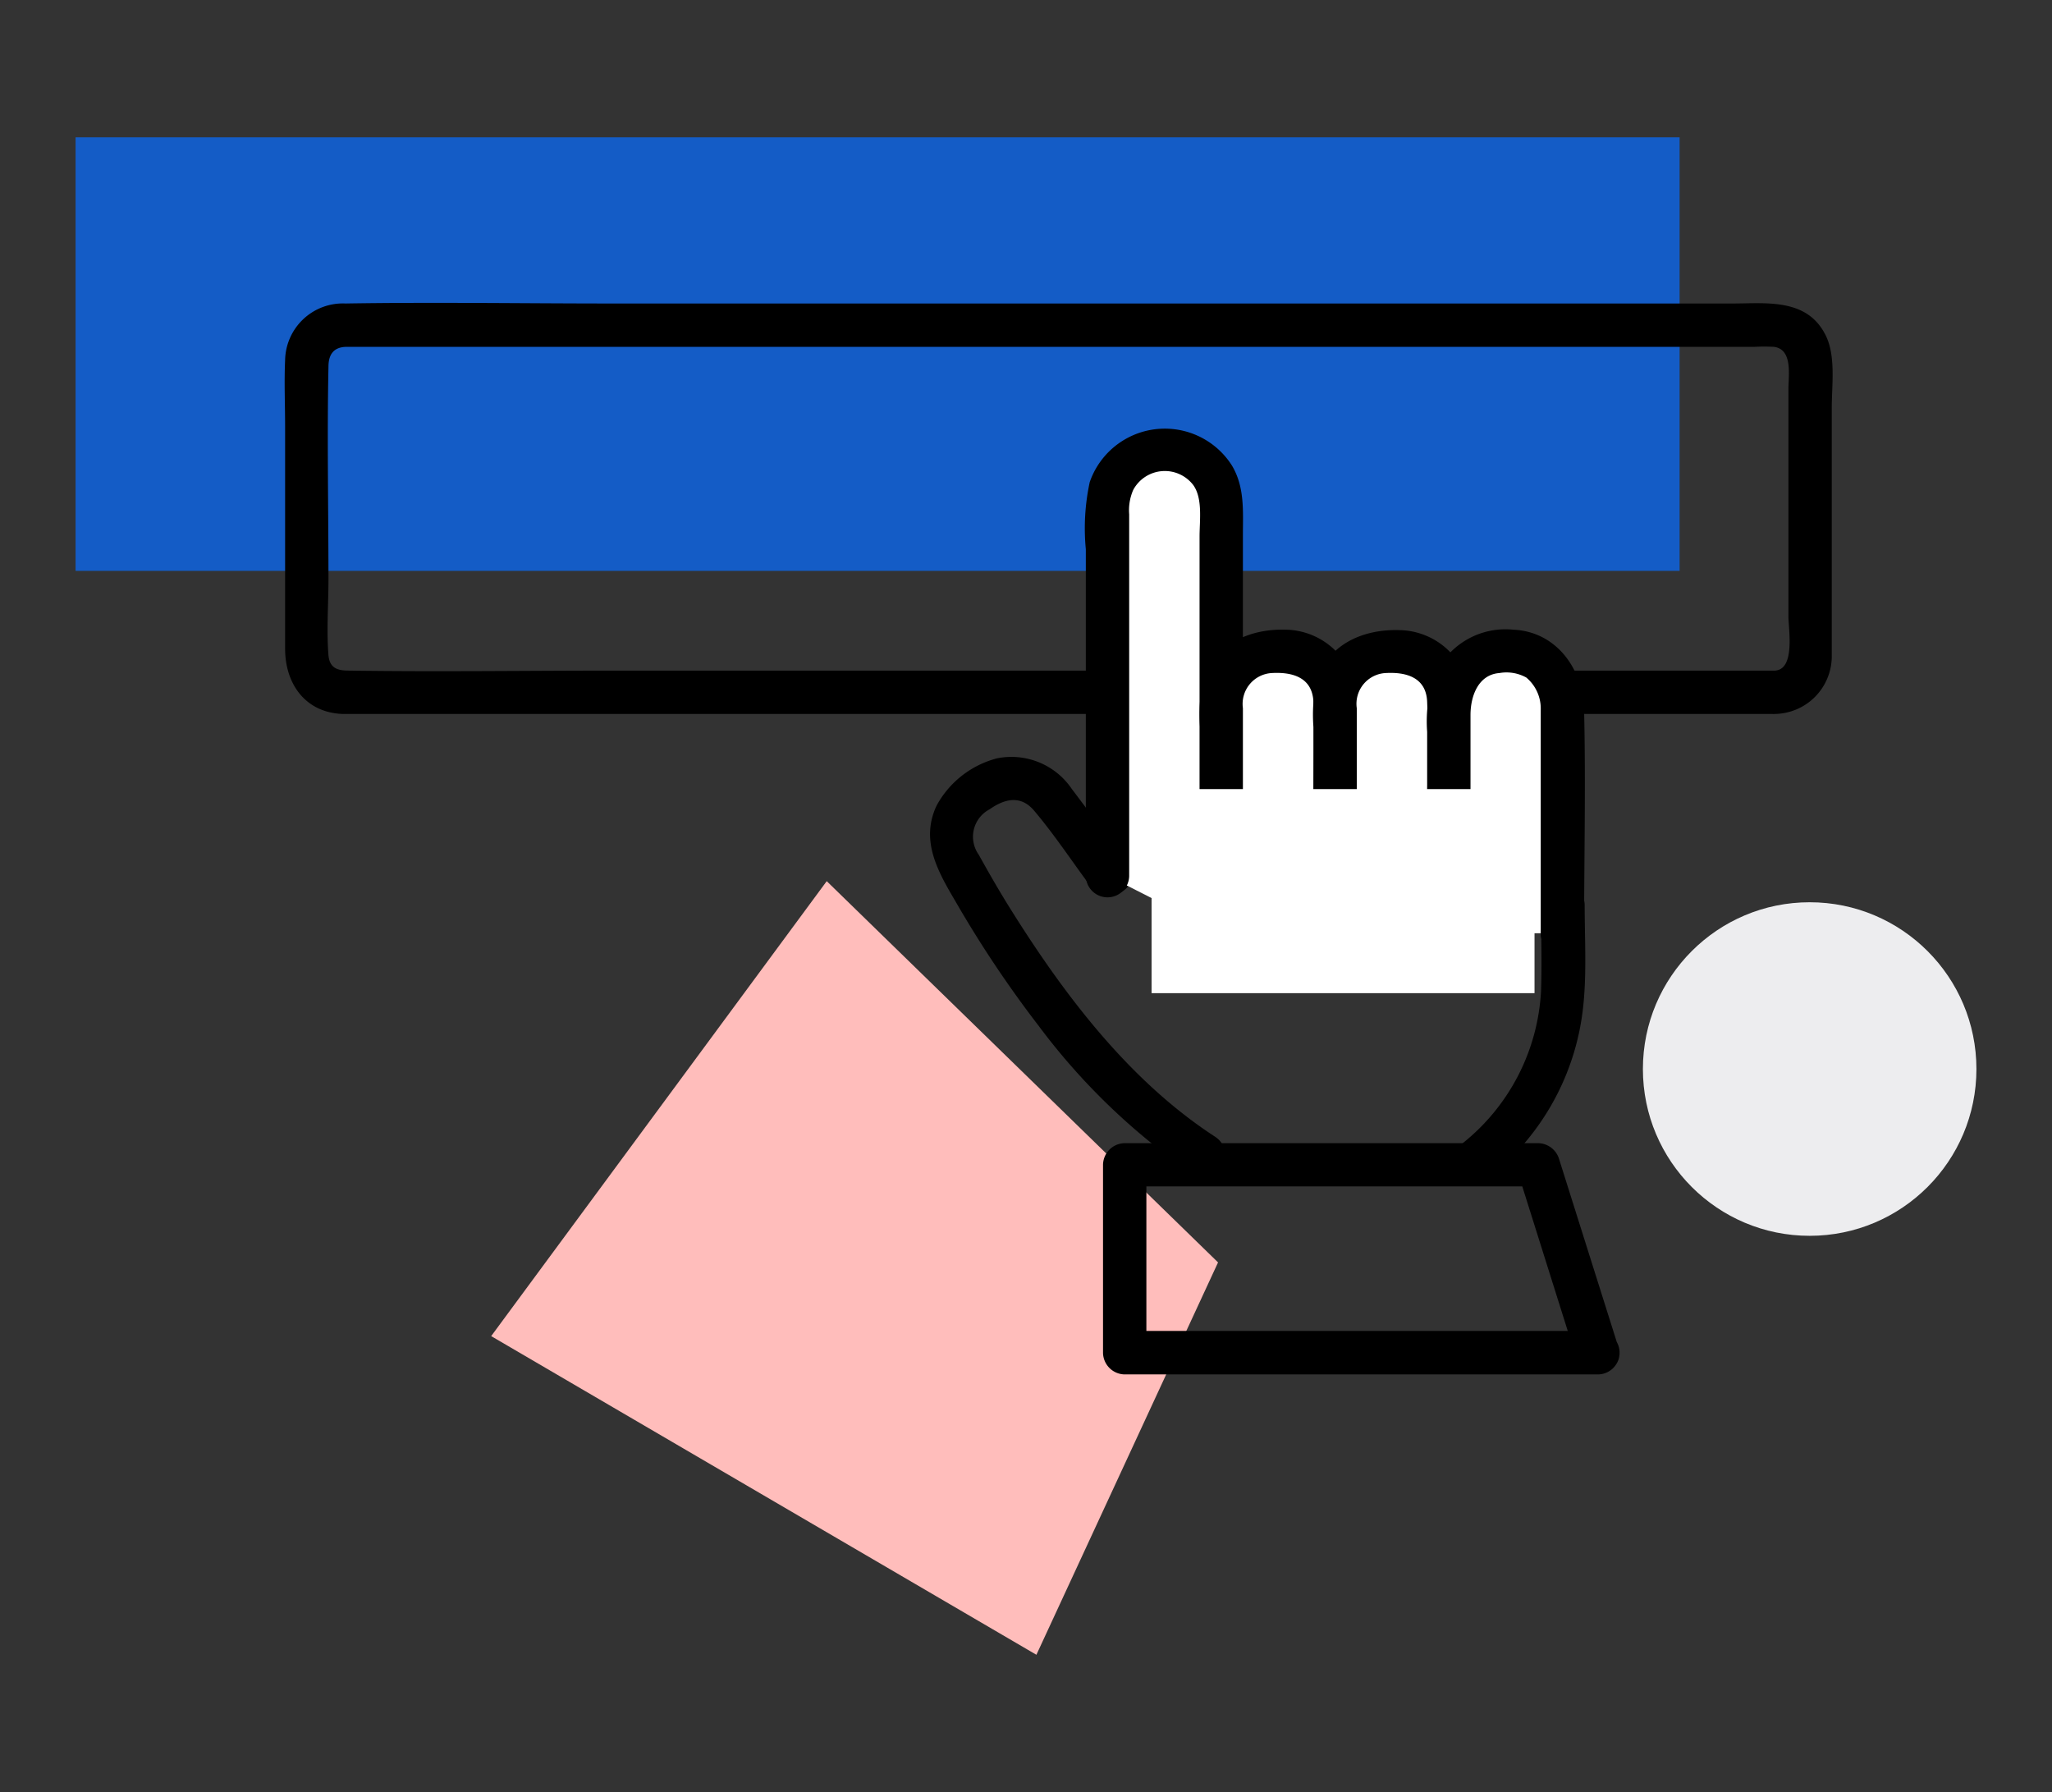 <svg id="Layer_1" data-name="Layer 1" xmlns="http://www.w3.org/2000/svg" viewBox="0 0 142 124"><rect x="0" y="0" width="142" height="124" fill="#333333" stroke="none"/><defs><style>.cls-1{fill:#145cc6;}.cls-2{fill:#ffbdbb;}.cls-3{fill:#fff;}.cls-4{fill:#ededef;}</style></defs><title>button</title><rect class="cls-1" x="5.23" y="9.5" width="111" height="30"/><polygon class="cls-2" points="57.21 60.97 84.29 87.35 71.72 114.5 33.99 92.45 57.21 60.97"/><path d="M122.81,46.4H42.7c-6.19,0-12.39.09-18.58,0-.73,0-1.31-.15-1.39-1.06-.14-1.72,0-3.51,0-5.23,0-4.91-.1-9.83,0-14.73,0-.83.34-1.35,1.2-1.38.67,0,1.35,0,2,0h95.48a12.16,12.16,0,0,1,1.35,0c1.32.17,1,2,1,2.93v15.7c0,.9.49,3.67-.92,3.77-1.91.12-1.93,3.13,0,3a4,4,0,0,0,3.92-3.93c0-.43,0-.86,0-1.29v-16c0-1.56.3-3.62-.46-5.05C125,20.62,122.21,21,119.9,21H42.3c-6.13,0-12.26-.1-18.38,0a4,4,0,0,0-4.19,3.92c-.07,1.53,0,3.08,0,4.61V44.89c0,2.41,1.38,4.4,3.95,4.51.48,0,1,0,1.45,0h97.68A1.5,1.5,0,0,0,122.81,46.4Z"/><path d="M84.08,78.65c-5.86-3.81-10.33-9.67-14-15.51-.83-1.31-1.6-2.65-2.35-4A2.14,2.14,0,0,1,68.48,56c1.08-.76,2.2-1,3.13.15,1.38,1.64,2.58,3.46,3.86,5.18,1.13,1.53,3.74,0,2.59-1.52-1.3-1.74-2.58-3.49-3.89-5.22A5.05,5.05,0,0,0,69,52.47a6.67,6.67,0,0,0-4.18,3.26c-1.18,2.48.14,4.66,1.37,6.76A78,78,0,0,0,71.89,71,44.94,44.94,0,0,0,82.56,81.24c1.63,1.05,3.13-1.54,1.52-2.59Z"/><path d="M106.64,62.59c0,2,.07,4,0,6a14.45,14.45,0,0,1-5.43,10.52,1.5,1.5,0,0,0,0,2.12,1.53,1.53,0,0,0,2.12,0,17.36,17.36,0,0,0,6.25-11.81c.22-2.24.08-4.54.08-6.78a1.5,1.5,0,0,0-3,0Z"/><path d="M110.57,92.09H77.83l1.5,1.5v-13l-1.5,1.5h28.65L105,81l4.09,13c.58,1.83,3.48,1.05,2.9-.8l-4.1-13a1.54,1.54,0,0,0-1.44-1.1H77.83a1.52,1.52,0,0,0-1.5,1.5v13a1.52,1.52,0,0,0,1.5,1.5h32.74A1.5,1.5,0,0,0,110.57,92.09Z"/><path class="cls-3" d="M76.64,60.59V35.09a4,4,0,0,1,4-4h0A3.87,3.87,0,0,1,84.51,35V64.59"/><path d="M78.14,60.59v-25a3.51,3.51,0,0,1,.28-1.69,2.48,2.48,0,0,1,4.16-.33c.66.93.43,2.46.43,3.55V64.59a1.5,1.5,0,0,0,3,0V37.07c0-1.68.14-3.35-.76-4.86a5.5,5.5,0,0,0-9.84,1.15A15.14,15.14,0,0,0,75.14,38V60.59a1.5,1.5,0,0,0,3,0Z"/><path class="cls-3" d="M92.39,64.59H84.51v-16A3.51,3.51,0,0,1,88,45.07h1a3.4,3.4,0,0,1,3.4,3.4Z"/><path d="M92.39,63.09H84.51l1.5,1.5V49a2.14,2.14,0,0,1,2-2.43c1.43-.08,2.81.3,2.88,2,.09,2.59,0,5.2,0,7.79v8.26a1.5,1.5,0,0,0,3,0c0-5.36.16-10.75,0-16.1A5,5,0,0,0,89,43.57c-2.54-.08-5,1-5.76,3.6a11.07,11.07,0,0,0-.2,3.1V64.59a1.52,1.52,0,0,0,1.5,1.5h7.88A1.5,1.5,0,0,0,92.39,63.09Z"/><path class="cls-3" d="M100.26,64.59H92.39v-16a3.5,3.5,0,0,1,3.5-3.51h1a3.4,3.4,0,0,1,3.39,3.4Z"/><path d="M100.26,63.09H92.39l1.5,1.5V49a2.13,2.13,0,0,1,2-2.43c1.42-.08,2.81.3,2.87,2,.1,2.59,0,5.2,0,7.79v8.26a1.5,1.5,0,0,0,3,0c0-5.36.16-10.75,0-16.1a5,5,0,0,0-4.92-4.92c-2.54-.08-5,1-5.75,3.6a11.07,11.07,0,0,0-.2,3.1V64.59a1.52,1.52,0,0,0,1.5,1.5h7.87A1.5,1.5,0,0,0,100.26,63.09Z"/><path class="cls-3" d="M100.26,64.59V49.22c0-2.29,1.57-4.15,3.5-4.15h1c1.88,0,3.4,1.8,3.4,4v15.5"/><path d="M101.76,64.59c0-5,0-10.08,0-15.12,0-1.31.54-2.79,2-2.9a2.84,2.84,0,0,1,1.86.31,2.8,2.8,0,0,1,1,2.24c0,2.44,0,4.89,0,7.33v8.14a1.5,1.5,0,0,0,3,0c0-5.16.12-10.34,0-15.5-.08-2.82-1.93-5.39-4.9-5.52A5.34,5.34,0,0,0,99.18,47a9.74,9.74,0,0,0-.42,3.64v14a1.5,1.5,0,0,0,3,0Z"/><path d="M100.26,66.09a1.5,1.5,0,0,0,0-3,1.5,1.5,0,0,0,0,3Z"/><path d="M108.14,66.09a1.5,1.5,0,0,0,0-3,1.5,1.5,0,0,0,0,3Z"/><rect class="cls-3" x="79.69" y="54.6" width="26.5" height="14.12"/><circle class="cls-4" cx="125.23" cy="73.97" r="11.54"/></svg>